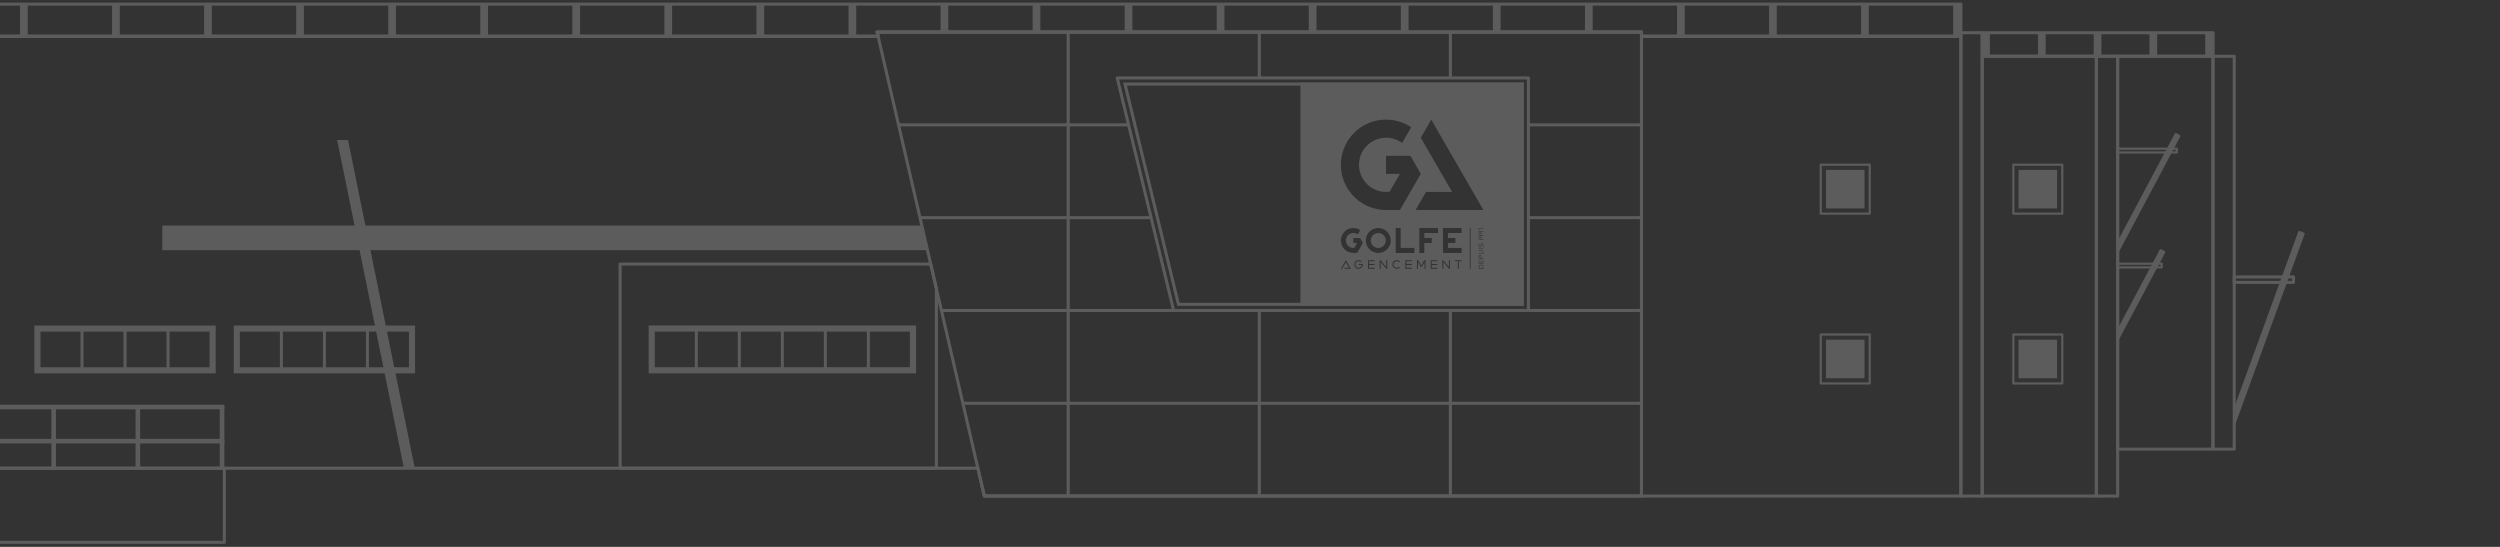 <?xml version="1.0" encoding="utf-8"?>
<svg xmlns="http://www.w3.org/2000/svg" xmlns:xlink="http://www.w3.org/1999/xlink" width="1920" height="420" viewBox="0 0 1920 420">
  <rect x="0" y="0" width="1920" height="420" fill="#333333" stroke="none"/>
  <defs>
    <clipPath id="clip-path">
      <rect id="Rectangle_2892" data-name="Rectangle 2892" width="1920" height="420" transform="translate(0 6011)" fill="none"/>
    </clipPath>
    <clipPath id="clip-path-2">
      <path id="Tracé_5885" data-name="Tracé 5885" d="M1083.619,22.6,1165.952,379H1670.66V22.6Z" fill="none"/>
    </clipPath>
    <clipPath id="clip-path-3">
      <rect id="Rectangle_2875" data-name="Rectangle 2875" width="2180" height="415.703" fill="none"/>
    </clipPath>
  </defs>
  <g id="Groupe_de_masques_26" data-name="Groupe de masques 26" transform="translate(0 -6011)" clip-path="url(#clip-path)">
    <g id="Groupe_14888" data-name="Groupe 14888" transform="translate(-410 6013)" opacity="0.203">
      <g id="Groupe_14883" data-name="Groupe 14883">
        <g id="Groupe_14882" data-name="Groupe 14882" clip-path="url(#clip-path-2)">
          <path id="Tracé_5884" data-name="Tracé 5884" d="M1670.661,21.43H1083.619a1.172,1.172,0,0,0-1.173,1.174V379a1.173,1.173,0,0,0,1.173,1.175h587.042a1.174,1.174,0,0,0,1.174-1.175V22.6a1.174,1.174,0,0,0-1.174-1.174M1229.2,377.826H1084.794V308.9H1229.2Zm0-71.279H1084.794v-68.93H1229.2Zm0-71.279H1084.794v-68.93H1229.2Zm0-71.28H1084.794V95.058H1229.2Zm0-71.279H1084.794V23.779H1229.2Zm146.76,285.117H1231.554V308.9h144.411Zm0-71.279H1231.554v-68.93h144.411Zm146.76,71.279H1378.314V308.9h144.411Zm0-71.279H1378.314v-68.93h144.411Zm146.76,71.279h-144.41V308.9h144.41Zm0-71.279h-144.41v-68.93h144.41Zm0-213.838h-85.672v2.35h85.672v68.929h-85.672v2.35h85.672v68.93h-85.672v1.175H1311.34l-.285-1.175h-79.5v-68.93h62.781l-.569-2.35h-62.212V95.059h45.491l-.57-2.35h-44.921V23.779h144.411V57.868h2.349V23.779h144.411V57.868h2.35V23.779h144.41Z" fill="#fff"/>
        </g>
      </g>
      <path id="Tracé_5886" data-name="Tracé 5886" d="M589.523,284.741H728.764V247.992H589.523Zm35.433-4.7H594.222v-27.35h30.734Zm33.036,0H627.258v-27.35h30.734Zm33.036,0H660.294v-27.35h30.734Zm33.036,0H693.33v-27.35h30.734Z" fill="#fff"/>
      <path id="Tracé_5887" data-name="Tracé 5887" d="M908.181,284.7h205.384V247.949H908.181Zm35.433-4.7H912.88v-27.35h30.734Zm33.037,0H945.917v-27.35h30.734Zm33.036,0H978.953v-27.35h30.734Zm33.036,0h-30.734v-27.35h30.734Zm33.037,0h-30.734v-27.35h30.734Zm33.036,0h-30.734v-27.35H1108.8Z" fill="#fff"/>
      <path id="Tracé_5888" data-name="Tracé 5888" d="M335.673,243.191V357.573h4.7V247.89h48.216V357.573h4.7V243.191Z" fill="#fff"/>
      <rect id="Rectangle_2829" data-name="Rectangle 2829" width="5.921" height="24.53" transform="translate(1.175 1.175)" fill="#fff"/>
      <rect id="Rectangle_2830" data-name="Rectangle 2830" width="5.921" height="24.53" transform="translate(71.874 1.175)" fill="#fff"/>
      <rect id="Rectangle_2831" data-name="Rectangle 2831" width="5.921" height="24.53" transform="translate(142.572 1.175)" fill="#fff"/>
      <rect id="Rectangle_2832" data-name="Rectangle 2832" width="5.921" height="24.53" transform="translate(213.271 1.175)" fill="#fff"/>
      <rect id="Rectangle_2833" data-name="Rectangle 2833" width="5.921" height="24.53" transform="translate(283.97 1.175)" fill="#fff"/>
      <rect id="Rectangle_2834" data-name="Rectangle 2834" width="5.921" height="24.53" transform="translate(354.669 1.175)" fill="#fff"/>
      <rect id="Rectangle_2835" data-name="Rectangle 2835" width="5.921" height="24.53" transform="translate(425.368 1.175)" fill="#fff"/>
      <rect id="Rectangle_2836" data-name="Rectangle 2836" width="5.921" height="24.53" transform="translate(496.067 1.175)" fill="#fff"/>
      <rect id="Rectangle_2837" data-name="Rectangle 2837" width="5.921" height="24.53" transform="translate(566.766 1.175)" fill="#fff"/>
      <rect id="Rectangle_2838" data-name="Rectangle 2838" width="5.921" height="24.53" transform="translate(637.465 1.175)" fill="#fff"/>
      <rect id="Rectangle_2839" data-name="Rectangle 2839" width="5.921" height="24.53" transform="translate(708.163 1.175)" fill="#fff"/>
      <rect id="Rectangle_2840" data-name="Rectangle 2840" width="5.921" height="24.53" transform="translate(778.862 1.175)" fill="#fff"/>
      <rect id="Rectangle_2841" data-name="Rectangle 2841" width="5.921" height="24.53" transform="translate(849.561 1.175)" fill="#fff"/>
      <rect id="Rectangle_2842" data-name="Rectangle 2842" width="5.921" height="24.53" transform="translate(920.26 1.175)" fill="#fff"/>
      <rect id="Rectangle_2843" data-name="Rectangle 2843" width="5.921" height="24.53" transform="translate(990.959 1.175)" fill="#fff"/>
      <rect id="Rectangle_2844" data-name="Rectangle 2844" width="5.921" height="24.53" transform="translate(1061.658 1.175)" fill="#fff"/>
      <rect id="Rectangle_2845" data-name="Rectangle 2845" width="5.921" height="21.429" transform="translate(1132.357 1.175)" fill="#fff"/>
      <rect id="Rectangle_2846" data-name="Rectangle 2846" width="5.921" height="21.429" transform="translate(1203.056 1.175)" fill="#fff"/>
      <rect id="Rectangle_2847" data-name="Rectangle 2847" width="5.921" height="21.429" transform="translate(1273.754 1.175)" fill="#fff"/>
      <rect id="Rectangle_2848" data-name="Rectangle 2848" width="5.921" height="21.429" transform="translate(1344.453 1.175)" fill="#fff"/>
      <rect id="Rectangle_2849" data-name="Rectangle 2849" width="5.921" height="21.429" transform="translate(1415.152 1.175)" fill="#fff"/>
      <rect id="Rectangle_2850" data-name="Rectangle 2850" width="5.921" height="21.429" transform="translate(1485.851 1.175)" fill="#fff"/>
      <rect id="Rectangle_2851" data-name="Rectangle 2851" width="5.921" height="21.429" transform="translate(1556.55 1.175)" fill="#fff"/>
      <rect id="Rectangle_2852" data-name="Rectangle 2852" width="5.921" height="21.429" transform="translate(1627.249 1.175)" fill="#fff"/>
      <rect id="Rectangle_2853" data-name="Rectangle 2853" width="5.921" height="24.53" transform="translate(1697.948 1.175)" fill="#fff"/>
      <rect id="Rectangle_2854" data-name="Rectangle 2854" width="5.921" height="24.53" transform="translate(1768.647 1.175)" fill="#fff"/>
      <rect id="Rectangle_2855" data-name="Rectangle 2855" width="5.921" height="24.53" transform="translate(1839.345 1.175)" fill="#fff"/>
      <rect id="Rectangle_2856" data-name="Rectangle 2856" width="5.921" height="24.53" transform="translate(1910.044 1.175)" fill="#fff"/>
      <rect id="Rectangle_2857" data-name="Rectangle 2857" width="5.921" height="18.081" transform="translate(2103.609 23.132)" fill="#fff"/>
      <rect id="Rectangle_2858" data-name="Rectangle 2858" width="5.921" height="18.081" transform="translate(1932.319 23.132)" fill="#fff"/>
      <rect id="Rectangle_2859" data-name="Rectangle 2859" width="5.921" height="18.081" transform="translate(1975.142 23.132)" fill="#fff"/>
      <rect id="Rectangle_2860" data-name="Rectangle 2860" width="5.921" height="18.081" transform="translate(2017.964 23.132)" fill="#fff"/>
      <rect id="Rectangle_2861" data-name="Rectangle 2861" width="5.921" height="18.081" transform="translate(2060.787 23.132)" fill="#fff"/>
      <g id="Groupe_14885" data-name="Groupe 14885">
        <g id="Groupe_14884" data-name="Groupe 14884" clip-path="url(#clip-path-3)">
          <path id="Tracé_5889" data-name="Tracé 5889" d="M1670.66,380.177H1165.952a1.177,1.177,0,0,1-1.145-.911l-82.332-356.4a1.174,1.174,0,0,1,1.145-1.439h587.04a1.175,1.175,0,0,1,1.175,1.175V379a1.175,1.175,0,0,1-1.175,1.175m-503.774-2.35h502.6V23.779H1085.1Z" fill="#fff"/>
          <path id="Tracé_5890" data-name="Tracé 5890" d="M1915.964,380.177H1165.952a1.177,1.177,0,0,1-1.145-.91l-4.741-20.52H242.016v17.717a1.175,1.175,0,0,1-1.175,1.175H7.1a1.174,1.174,0,0,1-1.175-1.175V298.125H1.175A1.174,1.174,0,0,1,0,296.95V25.987a1.175,1.175,0,0,1,1.175-1.175H6.332A1.174,1.174,0,0,1,7.1,24.53H1082.858l-.383-1.662a1.174,1.174,0,0,1,1.145-1.439h587.04a1.175,1.175,0,0,1,1.175,1.175V24.53h244.129a1.175,1.175,0,0,1,1.175,1.175V379a1.175,1.175,0,0,1-1.175,1.175m-749.078-2.35h747.9V26.88H1670.66a1.176,1.176,0,0,1-1.175-1.175V23.779H1085.1l.384,1.662a1.175,1.175,0,0,1-1.145,1.439H7.86a1.176,1.176,0,0,1-.764.282H2.349V295.776H7.1a1.175,1.175,0,0,1,1.175,1.174v78.339h231.4V357.573a1.174,1.174,0,0,1,1.175-1.175H1161a1.176,1.176,0,0,1,1.145.91Z" fill="#fff"/>
          <path id="Tracé_5891" data-name="Tracé 5891" d="M1583.814,237.617H1311.34a1.178,1.178,0,0,1-1.143-.9L1266.882,58.144a1.179,1.179,0,0,1,1.143-1.452h315.789a1.174,1.174,0,0,1,1.175,1.175V236.442a1.174,1.174,0,0,1-1.175,1.175m-271.549-2.35H1582.64V59.042H1269.519Z" fill="#fff"/>
          <path id="Tracé_5892" data-name="Tracé 5892" d="M582.294,415.7H240.841a1.174,1.174,0,0,1-1.175-1.175V357.573a1.174,1.174,0,0,1,1.175-1.175H582.294a1.174,1.174,0,0,1,1.175,1.175v56.955a1.174,1.174,0,0,1-1.175,1.175m-340.278-2.35h339.1V358.747h-339.1Z" fill="#fff"/>
          <path id="Tracé_5893" data-name="Tracé 5893" d="M240.841,415.7a1.174,1.174,0,0,1-1.175-1.175v-8.177a1.174,1.174,0,0,1,1.175-1.174h12.076v-6.955a1.174,1.174,0,0,1,1.175-1.175H266.17v-6.955a1.174,1.174,0,0,1,1.175-1.175h12.077v-6.955a1.175,1.175,0,0,1,1.175-1.175h12.078v-6.955a1.173,1.173,0,0,1,1.175-1.174h12.076V365.7a1.174,1.174,0,0,1,1.175-1.175h12.078v-6.955a1.173,1.173,0,0,1,1.174-1.175h13.253a1.175,1.175,0,1,1,0,2.35H321.528V365.7a1.173,1.173,0,0,1-1.175,1.174H308.276v6.955a1.174,1.174,0,0,1-1.175,1.175H295.024v6.955a1.174,1.174,0,0,1-1.174,1.175H281.772v6.955a1.174,1.174,0,0,1-1.175,1.175H268.52v6.955a1.174,1.174,0,0,1-1.175,1.174H255.267v6.955a1.174,1.174,0,0,1-1.175,1.175H242.016v7a1.174,1.174,0,0,1-1.175,1.175" fill="#fff"/>
          <rect id="Rectangle_2862" data-name="Rectangle 2862" width="3.535" height="47.792" transform="translate(578.759 309.78)" fill="#fff"/>
          <rect id="Rectangle_2863" data-name="Rectangle 2863" width="3.535" height="47.792" transform="translate(449.448 309.78)" fill="#fff"/>
          <rect id="Rectangle_2864" data-name="Rectangle 2864" width="3.535" height="47.792" transform="translate(384.792 309.78)" fill="#fff"/>
          <rect id="Rectangle_2865" data-name="Rectangle 2865" width="3.535" height="47.792" transform="translate(320.137 309.78)" fill="#fff"/>
          <rect id="Rectangle_2866" data-name="Rectangle 2866" width="3.535" height="47.792" transform="translate(514.104 309.78)" fill="#fff"/>
          <rect id="Rectangle_2867" data-name="Rectangle 2867" width="262.159" height="3.535" transform="translate(320.136 308.818)" fill="#fff"/>
          <rect id="Rectangle_2868" data-name="Rectangle 2868" width="262.159" height="3.535" transform="translate(320.136 335.04)" fill="#fff"/>
          <path id="Tracé_5894" data-name="Tracé 5894" d="M728.558,357.573,677.273,105.5h-8.344l51.285,252.072Z" fill="#fff"/>
          <path id="Tracé_5895" data-name="Tracé 5895" d="M1932.318,380.177h-16.354a1.175,1.175,0,0,1-1.175-1.175V23.132a1.175,1.175,0,0,1,1.175-1.175h16.354a1.175,1.175,0,0,1,1.175,1.175V379a1.175,1.175,0,0,1-1.175,1.175m-15.179-2.35h14V24.306h-14Z" fill="#fff"/>
          <path id="Tracé_5896" data-name="Tracé 5896" d="M2036.362,380.177h-16.354a1.175,1.175,0,0,1-1.175-1.175V41.213a1.174,1.174,0,0,1,1.175-1.174h16.354a1.173,1.173,0,0,1,1.174,1.174V379a1.174,1.174,0,0,1-1.174,1.175m-15.179-2.35h14V42.388h-14Z" fill="#fff"/>
          <path id="Tracé_5897" data-name="Tracé 5897" d="M2109.53,344.085h-73.168a1.174,1.174,0,0,1-1.175-1.175V41.213a1.173,1.173,0,0,1,1.175-1.174h73.168a1.173,1.173,0,0,1,1.174,1.174v301.7a1.174,1.174,0,0,1-1.174,1.175m-71.994-2.349h70.818V42.389h-70.818Z" fill="#fff"/>
          <path id="Tracé_5898" data-name="Tracé 5898" d="M2020.008,380.177h-87.69a1.174,1.174,0,0,1-1.175-1.175V41.213a1.173,1.173,0,0,1,1.175-1.174h87.69a1.174,1.174,0,0,1,1.175,1.174V379a1.175,1.175,0,0,1-1.175,1.175m-86.515-2.35h85.341V42.388h-85.341Z" fill="#fff"/>
          <path id="Tracé_5899" data-name="Tracé 5899" d="M2125.883,344.085H2109.53a1.174,1.174,0,0,1-1.175-1.175V41.213a1.173,1.173,0,0,1,1.175-1.174h16.353a1.174,1.174,0,0,1,1.175,1.174v301.7a1.174,1.174,0,0,1-1.175,1.175m-15.179-2.349h14V42.389h-14Z" fill="#fff"/>
          <path id="Tracé_5900" data-name="Tracé 5900" d="M2109.672,42.388H1932.318a1.174,1.174,0,0,1-1.175-1.175V23.132a1.174,1.174,0,0,1,1.175-1.175h177.354a1.175,1.175,0,0,1,1.175,1.175V41.213a1.174,1.174,0,0,1-1.175,1.175m-176.179-2.349h175V24.307h-175Z" fill="#fff"/>
          <rect id="Rectangle_2869" data-name="Rectangle 2869" width="29.606" height="29.606" transform="translate(1812.345 258.886)" fill="#fff"/>
          <path id="Tracé_5901" data-name="Tracé 5901" d="M1845.945,293.332H1808.35a.846.846,0,0,1-.847-.845v-37.6a.846.846,0,0,1,.847-.846h37.595a.846.846,0,0,1,.846.846v37.6a.845.845,0,0,1-.846.845m-36.748-1.691h35.9v-35.9h-35.9Z" fill="#fff"/>
          <rect id="Rectangle_2870" data-name="Rectangle 2870" width="29.606" height="29.606" transform="translate(1812.345 128.48)" fill="#fff"/>
          <path id="Tracé_5902" data-name="Tracé 5902" d="M1845.945,162.926H1808.35a.846.846,0,0,1-.847-.846v-37.6a.846.846,0,0,1,.847-.845h37.595a.845.845,0,0,1,.846.845v37.6a.846.846,0,0,1-.846.846m-36.748-1.691h35.9v-35.9h-35.9Z" fill="#fff"/>
          <rect id="Rectangle_2871" data-name="Rectangle 2871" width="29.606" height="29.606" transform="translate(1960.233 258.886)" fill="#fff"/>
          <path id="Tracé_5903" data-name="Tracé 5903" d="M1993.834,293.332h-37.595a.846.846,0,0,1-.847-.845v-37.6a.847.847,0,0,1,.847-.846h37.595a.846.846,0,0,1,.846.846v37.6a.845.845,0,0,1-.846.845m-36.748-1.691h35.9v-35.9h-35.9Z" fill="#fff"/>
          <rect id="Rectangle_2872" data-name="Rectangle 2872" width="29.606" height="29.606" transform="translate(1960.233 128.48)" fill="#fff"/>
          <path id="Tracé_5904" data-name="Tracé 5904" d="M1993.834,162.926h-37.595a.847.847,0,0,1-.847-.846v-37.6a.846.846,0,0,1,.847-.845h37.595a.845.845,0,0,1,.846.845v37.6a.846.846,0,0,1-.846.846m-36.748-1.691h35.9v-35.9h-35.9Z" fill="#fff"/>
          <path id="Tracé_5905" data-name="Tracé 5905" d="M2171.419,216.075h-45.536a1.174,1.174,0,0,1-1.175-1.174v-4.229a1.174,1.174,0,0,1,1.175-1.175h45.536a1.174,1.174,0,0,1,1.175,1.175V214.9a1.173,1.173,0,0,1-1.175,1.174m-44.361-2.349h43.187v-1.879h-43.187Z" fill="#fff"/>
          <path id="Tracé_5906" data-name="Tracé 5906" d="M2070.2,204.186h-33.836a.847.847,0,0,1-.847-.846v-2.82a.846.846,0,0,1,.847-.845H2070.2a.845.845,0,0,1,.846.845v2.82a.846.846,0,0,1-.846.846m-32.99-1.691h32.143v-1.129h-32.143Z" fill="#fff"/>
          <path id="Tracé_5907" data-name="Tracé 5907" d="M2081.758,115.89h-45.4a.847.847,0,0,1-.847-.846v-2.82a.846.846,0,0,1,.847-.845h45.4a.846.846,0,0,1,.847.845v2.82a.846.846,0,0,1-.847.846m-44.55-1.691h43.7V113.07h-43.7Z" fill="#fff"/>
          <path id="Tracé_5908" data-name="Tracé 5908" d="M321.418,334.831,283.16,357.573H290.2l31.216-18.556Z" fill="#fff"/>
          <path id="Tracé_5909" data-name="Tracé 5909" d="M321.418,308.823l-82.011,48.75h7.042l74.969-44.564Z" fill="#fff"/>
          <path id="Tracé_5910" data-name="Tracé 5910" d="M436.4,284.741H575.644V247.992H436.4Zm35.433-4.7H441.1v-27.35h30.734Zm33.037,0H474.139v-27.35h30.734Zm33.036,0H507.175v-27.35h30.734Zm33.036,0H540.211v-27.35h30.734Z" fill="#fff"/>
          <path id="Tracé_5911" data-name="Tracé 5911" d="M1129.156,358.748H886.247a1.175,1.175,0,0,1-1.175-1.175V200.8a1.174,1.174,0,0,1,1.175-1.175h238.538a1.173,1.173,0,0,1,1.144.91l4.373,18.918a1.191,1.191,0,0,1,.03.266V357.573a1.175,1.175,0,0,1-1.176,1.175M887.422,356.4h240.559V219.856l-4.129-17.879H887.422Z" fill="#fff"/>
          <path id="Tracé_5912" data-name="Tracé 5912" d="M1117.946,171.2h-583.3v18.891H1122.31Z" fill="#fff"/>
          <path id="Tracé_5913" data-name="Tracé 5913" d="M1577.939,63.742V230.568H1315.96L1275.493,63.742Zm2.35-2.35H1272.506l41.606,171.526h266.177Z" fill="#fff"/>
          <path id="Tracé_5914" data-name="Tracé 5914" d="M1468.528,176.952a5.73,5.73,0,1,0,5.73,5.73,5.737,5.737,0,0,0-5.73-5.73" fill="#fff"/>
          <rect id="Rectangle_2873" data-name="Rectangle 2873" width="1.147" height="1.362" transform="translate(1546.087 179.009)" fill="#fff"/>
          <rect id="Rectangle_2874" data-name="Rectangle 2874" width="1.147" height="1.362" transform="translate(1546.087 176.071)" fill="#fff"/>
          <path id="Tracé_5915" data-name="Tracé 5915" d="M1547.449,201.7a1.364,1.364,0,0,0-1.362,1.362V204h2.724v-.931a1.364,1.364,0,0,0-1.362-1.362" fill="#fff"/>
          <path id="Tracé_5916" data-name="Tracé 5916" d="M1546.661,194.25a.574.574,0,0,0-.573.573v1.72h1.146v-1.72a.574.574,0,0,0-.573-.573" fill="#fff"/>
          <path id="Tracé_5917" data-name="Tracé 5917" d="M1408.763,232.918h171.526V61.392H1408.763ZM1474.5,89.885q1.363,0,2.7.1a34.5,34.5,0,0,1,16.587,5.751l-6.631,11.488-.34.583a20.8,20.8,0,1,0-12.321,37.572,19.073,19.073,0,0,0,2.761-.194l7.894-13.68H1474.5V117.634h18.668l1.783,3.087,6.223,10.788-8.006,13.874-6.805,11.787-1.208,2.088H1474.5a34.863,34.863,0,0,1-5.141-.382,34.687,34.687,0,0,1,5.141-68.991m-32.015,114.541.458-.793h3.129l-1.564-2.71-.878-1.52-2.9,5.023h-.916l.594-1.029,2.307-3.994.854-1.479.062-.108.062.108.4.7.451.78.42.727,2.48,4.3Zm14.191-2.908a3.306,3.306,0,1,1-.638-2.38h-1.1a2.511,2.511,0,1,0,.94,2.38h-2.48v-.793h3.281a3.281,3.281,0,0,1,0,.793m-4.048-9.856-.331.571h-2.934a9.568,9.568,0,0,1-1.415-.1,9.55,9.55,0,1,1,6.727-17.383l-1.919,3.323a5.728,5.728,0,1,0-3.393,10.345,5.436,5.436,0,0,0,.759-.052l2.175-3.768h-2.932v-3.82h5.138l.489.848,1.553,2.687.164.285Zm12.995,6.947h-4.164v2.116h4.164v.793h-4.164v2.115h4.164v.793h-4.957v-6.61h4.957Zm9.783,5.362v.455h-.653l-.141-.166-4.23-5.042v5.208h-.793v-6.61h.652l.141.167,4.23,5.043v-5.21h.794Zm-6.876-11.738a9.55,9.55,0,1,1,9.55-9.55,9.551,9.551,0,0,1-9.55,9.55m14.147,12.193a3.305,3.305,0,1,1,2.643-5.288h-1.1a2.512,2.512,0,1,0,0,3.966h1.1a3.3,3.3,0,0,1-2.644,1.322m11.568-5.817h-4.165v2.116h4.165v.793h-4.165v2.115h4.165v.793h-4.958v-6.61h4.958Zm1.98-6.376H1481.9v-19.1h3.82v15.28h10.505Zm8.6,5.612v6.581h-.794v-5.208l-2.054,3.558-.036.064h-.843l-.037-.064L1499,199.219v5.207h-.793v-6.61h.9l.458.793,1.947,3.373,1.948-3.373.458-.793h.9Zm8.923.764h-4.164v2.116h4.164v.793h-4.164v2.115h4.164v.793h-4.958v-6.61h4.958Zm.627-21.656h-10.506v3.82h5.731v3.82h-5.731v7.64h-3.82v-19.1h14.326Zm9.156,27.018v.455h-.653l-.141-.166-4.23-5.042v5.208h-.793v-6.61h.652l.141.167,4.23,5.043v-5.21h.794Zm4.214-23.2v3.82h-5.73v3.82h10.505v3.82h-14.325v-19.1h14.325v3.82h-10.505v3.82Zm4.775,17.836H1530.4v5.817h-.793v-5.817h-2.115v-.793h5.023Zm6.885,5.817h-.626V173.132h.626Zm9.842,0h-3.584v-1.361a1.792,1.792,0,1,1,3.584,0Zm0-4.3v.43h-3.584v-2.687h.43v2.257h1.147v-2.257h.43v2.257h1.147v-2.257h.43Zm0-3.153h-3.584v-2.15a1,1,0,0,1,2.007,0v1.72h1.577Zm-1.344-3.906h-2.24v-.43h2.24a.913.913,0,1,0,0-1.827h-2.24v-.43h2.24a1.343,1.343,0,1,1,0,2.687m1.344-3.762h-3.583v-.43h3.583Zm0-1.29h-.43v-2.15a.574.574,0,0,0-1.147,0v1.147a1,1,0,0,1-2.007,0v-2.15h.43v2.15a.573.573,0,0,0,1.147,0v-1.147a1,1,0,0,1,2.007,0Zm0-6.059h-3.583v-.43h3.583Zm0-2.947h-1.577V180.8h-2.007v-2.222h3.584Zm0-2.938h-1.577v1.791h-2.007v-2.221h3.584Zm0-2.508h-3.154v1.361h-.43v-1.791h3.584Zm-52.072-14.305,3-5.2,5.009-8.672h20.028l-10.018-17.343v-.007l-6.007-10.4-1.173-2.04-6.833-11.835.458-.8,7.548-13.077,8.012,13.874v.007l6.008,10.4,26.036,45.093Z" fill="#fff"/>
          <path id="Tracé_5918" data-name="Tracé 5918" d="M2084.126,101.694l-2.71-1.441a.829.829,0,0,0-.645-.062.839.839,0,0,0-.5.412l-43.911,82.581v10.142l48.113-90.488a.845.845,0,0,0-.349-1.144" fill="#fff"/>
          <path id="Tracé_5919" data-name="Tracé 5919" d="M2072.515,190.872l-2.71-1.442a.83.83,0,0,0-.645-.062.839.839,0,0,0-.5.412l-32.3,60.748v10.139l36.5-68.651a.846.846,0,0,0-.35-1.144" fill="#fff"/>
          <path id="Tracé_5920" data-name="Tracé 5920" d="M2179.921,177.066a.843.843,0,0,0-.477-.437l-3.325-1.209a.842.842,0,0,0-1.083.506l-49.152,135.041v15.287l54.065-148.541a.849.849,0,0,0-.028-.647" fill="#fff"/>
          <path id="Tracé_5921" data-name="Tracé 5921" d="M1915.964,27.163h-245.3a1.176,1.176,0,0,1-1.175-1.175V23.779h-584.39l.45,1.945a1.174,1.174,0,0,1-1.145,1.439H1.175A1.175,1.175,0,0,1,0,25.988V1.175A1.174,1.174,0,0,1,1.175,0H1915.964a1.175,1.175,0,0,1,1.175,1.175V25.988a1.176,1.176,0,0,1-1.175,1.175m-244.129-2.35h242.954V2.35H2.349V24.813H1082.924l-.449-1.945a1.173,1.173,0,0,1,1.145-1.438h587.04a1.174,1.174,0,0,1,1.175,1.174Z" fill="#fff"/>
        </g>
      </g>
    </g>
  </g>
</svg>

